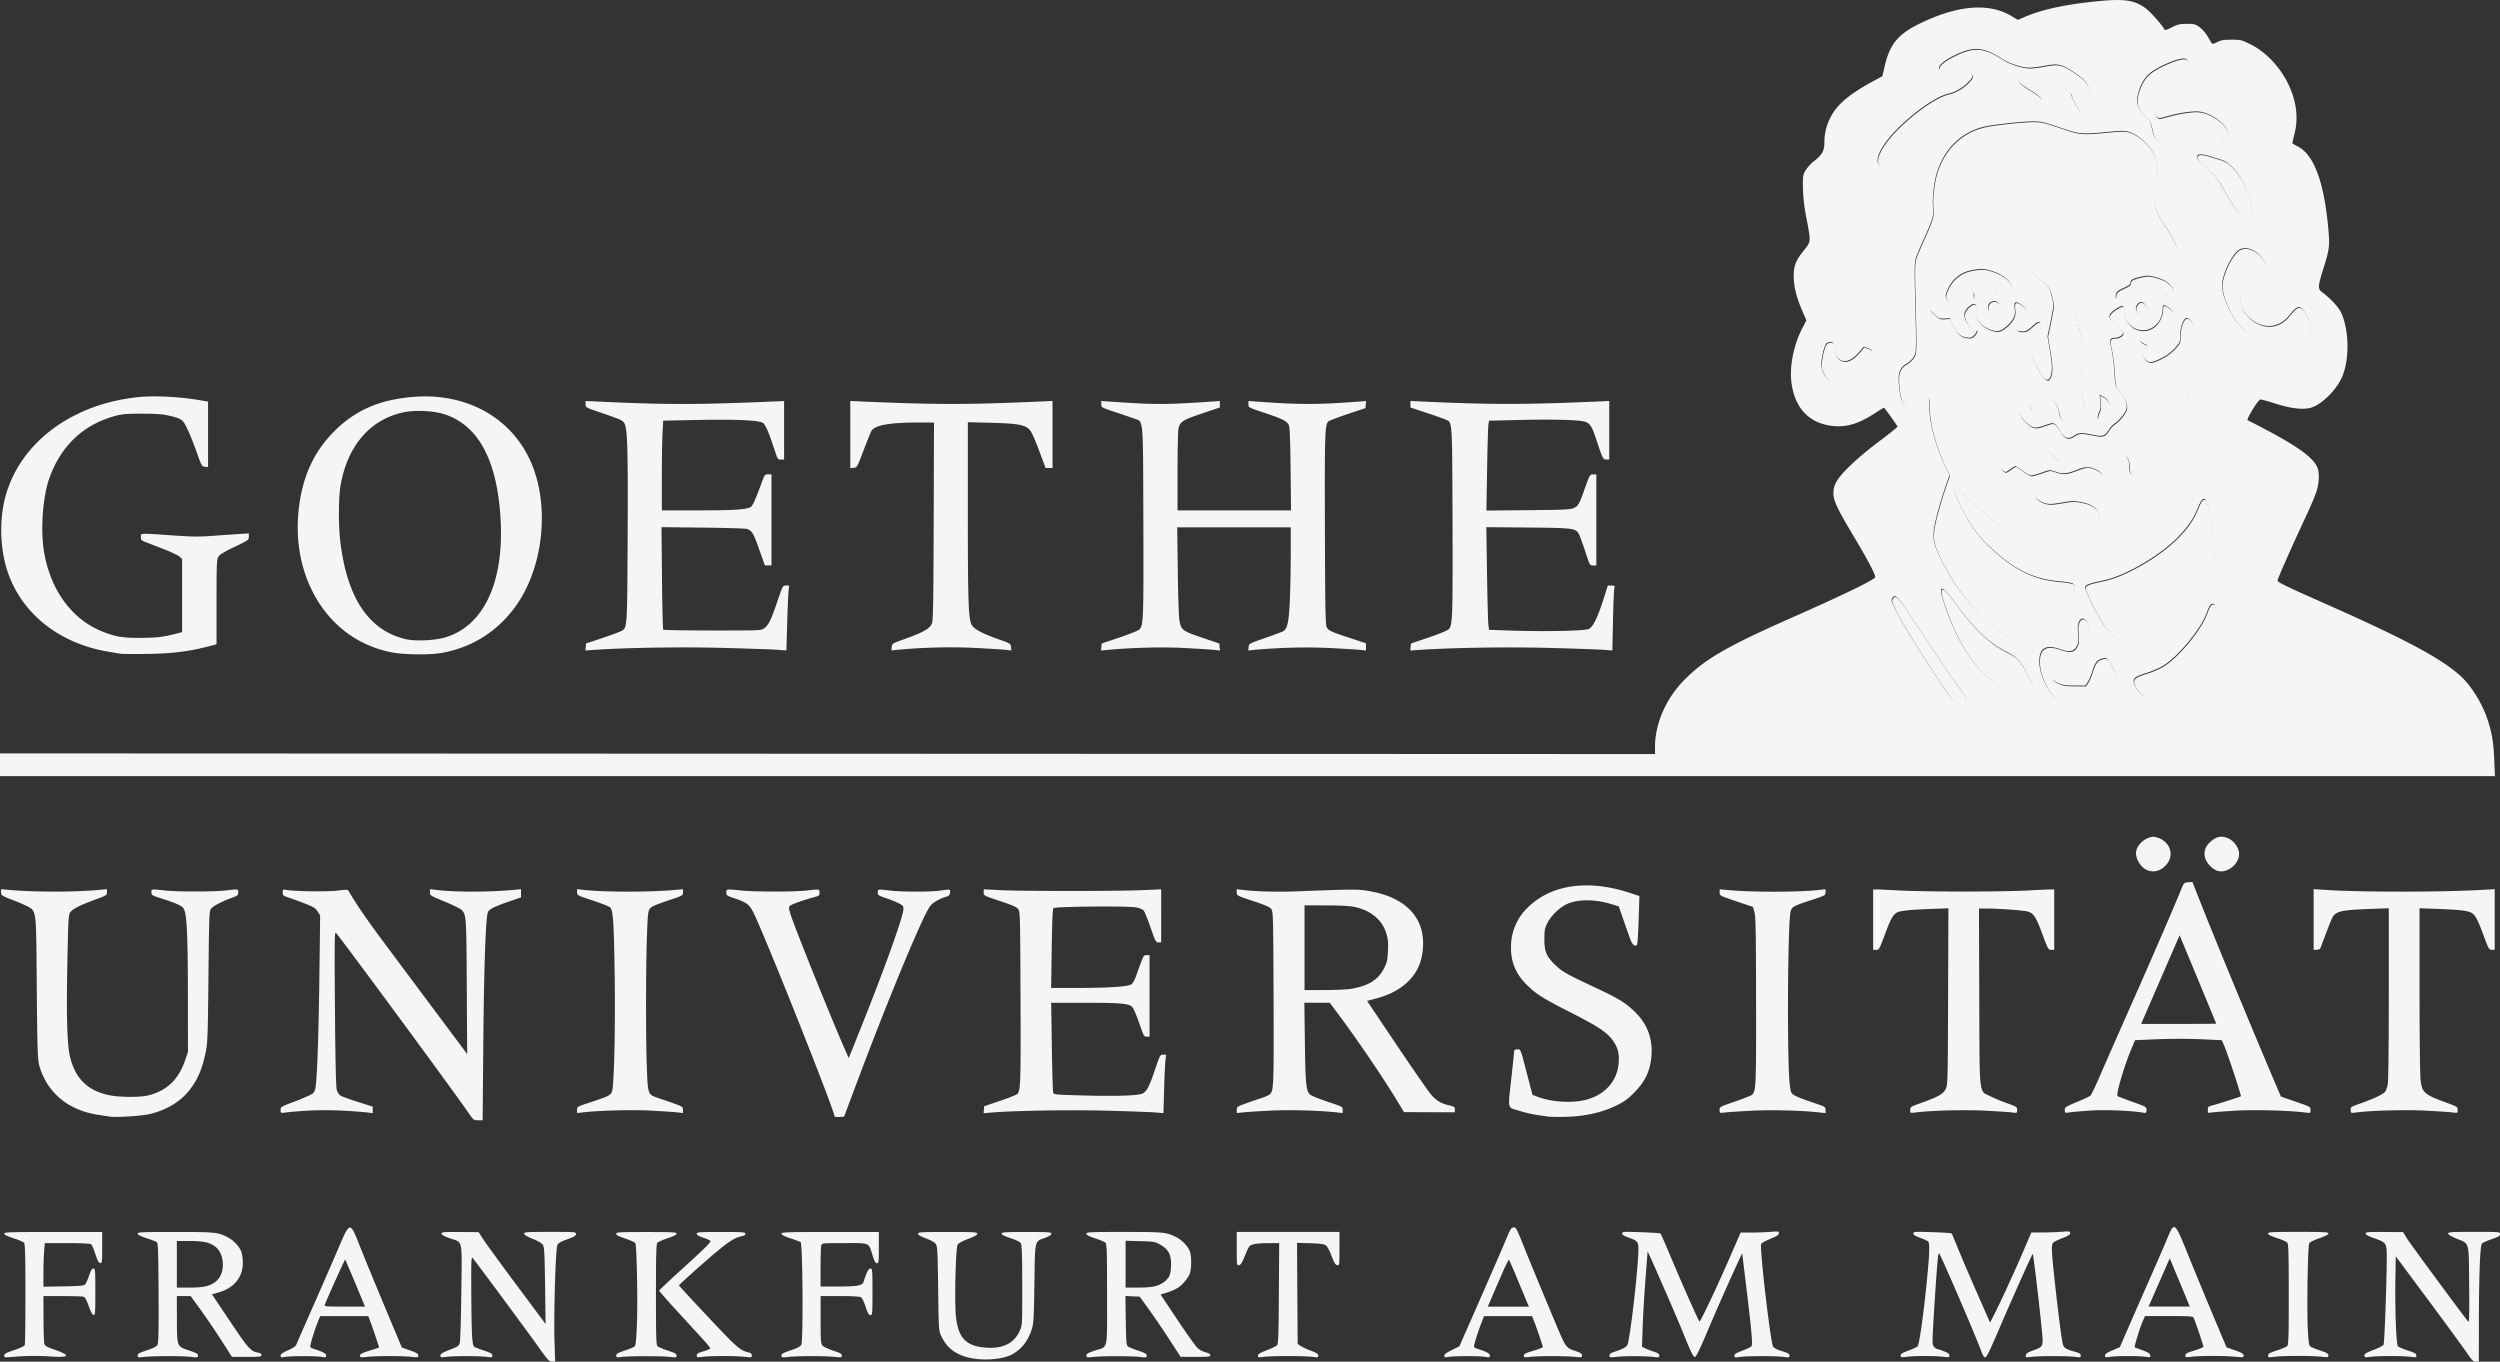 <?xml version="1.0" encoding="UTF-8"?> <svg xmlns="http://www.w3.org/2000/svg" viewBox="0 0 2361 1285.99"><rect x="0" y="0" width="2361" height="1285.99" fill="#333333" stroke="none"/><defs><style>.cls-1{fill:#f5f5f5}</style></defs><g id="Ebene_2" data-name="Ebene 2"><g id="svg2"><g id="layer1"><path id="path2570" d="M509 1272.74c-11.33-15.93-60.67-82.62-62.68-84.75-1.24-1.3-1.4 3.11-1.22 33 .25 40.54.76 49.69 2.88 51a81 81 0 0 0 9.25 3.54c6.24 2.09 7.75 3 7.75 4.61 0 1.85-.42 1.95-5.25 1.28-6.77-.94-31.71-.93-38.5 0-4.84.66-5.25.56-5.25-1.29 0-1.61 1.77-2.7 8.72-5.4 8.12-3.15 8.78-3.62 9.57-6.83.47-1.9 1.09-23.47 1.4-48 .63-51.39 1.79-46-10.94-50.52-5.35-1.89-7.75-3.24-7.75-4.36 0-1.43 2-1.6 17.49-1.51l17.49.11 4.84 7.39c2.67 4.07 16.91 23.59 31.66 43.39l26.81 36-.5-36.2c-.42-30.71-.74-36.56-2.07-38.61-1-1.49-4.65-3.64-9.65-5.66-5.48-2.21-8.07-3.78-8.07-4.89 0-1.47 2.47-1.64 24.5-1.64 23.83 0 24.5.06 24.5 2 0 1.6-1.68 2.62-8.24 5-6.2 2.27-8.52 3.62-9.38 5.5-1.63 3.54-3.47 64.93-2.7 89.74l.63 20.25h-2.93c-2.6.11-3.91-1.31-12.36-13.15m1820 3.86c-3.55-5.16-19.95-27.56-36.45-49.76l-30-40.38-.32 20.52c-.47 30.75.73 62.78 2.42 64.47.75.75 5 2.57 9.38 4 6.48 2.16 8 3 8 4.68 0 1.85-.41 1.95-5.25 1.28-6.75-1-31.68-.94-38.5 0-4.84.68-5.25.57-5.25-1.29 0-1.61 1.71-2.66 8.54-5.24 4.7-1.77 9-4 9.49-5 .88-1.66 2.94-58.88 3-82.52 0-13.42-.33-13.94-11.89-18-5.52-1.92-8.1-3.32-8.1-4.4 0-1.38 2.2-1.56 17.7-1.47l17.71.11 3.58 5.89c3.13 5.14 55.59 76.23 58.22 78.89.65.66.86-11.36.61-35.17-.43-41.91.56-38.27-11.89-43.42-5.14-2.12-7.93-3.82-7.93-4.84 0-1.38 2.92-1.57 24.5-1.57 24.14 0 24.5 0 24.5 2.08 0 1.7-1.46 2.59-8 4.85-4.38 1.52-8.5 3.42-9.17 4.23-1.7 2-2.73 29.26-2.81 74.09L2341 1286h-2.8c-2.41 0-3.7-1.31-9.2-9.4m-1415 5.32c-12.43-3.25-20.19-9.55-25.23-20.48-2.22-4.82-2.29-6-2.78-44.49-.43-34.25-.72-39.87-2.12-42-1-1.57-4.36-3.49-9.25-5.34-5.17-1.95-7.63-3.4-7.63-4.5 0-1.45 2.87-1.62 28-1.62s28 .17 28 1.62c0 1.11-2.67 2.63-8.53 4.84-5.11 1.93-9.11 4.09-10 5.38-1.91 2.92-3.18 54-1.69 67.86 2.21 20.77 9.82 28.46 29.23 29.57 15.64.9 25.79-4.34 31.08-16 2.35-5.2 2.36-5.41 2.32-42.73 0-27.48-.36-38.08-1.25-39.68s-3.84-3-9.71-5-8.5-3.26-8.5-4.31c0-1.35 3-1.55 23.5-1.55 21 0 23.5.17 23.5 1.63 0 1.07-2 2.39-5.93 3.85-10.17 3.8-9.49.89-10.13 43.38-.52 34.59-.7 37.59-2.72 43.69-3.66 11-9.88 18.69-18.92 23.32-9.34 4.8-28.19 5.98-41.24 2.56m-910-1.78c0-1.61 1.76-2.57 9.41-5.12 5.22-1.73 9.68-3.81 10-4.66s.59-22.56.59-48.26c0-35.86-.29-47.09-1.25-48.32-.69-.87-5.19-2.85-10-4.39-6-1.93-8.75-3.29-8.75-4.35 0-1.37 5.22-1.55 46.25-1.55H96.5v14.79c0 14-.1 14.77-1.92 14.5-1.44-.22-2.57-2.33-4.59-8.63-1.48-4.59-3.31-8.75-4.09-9.24S75 1174 63.4 1174H42.3l-.65 8.25c-.35 4.54-.64 13.81-.64 20.6v12.34l19-.34c15.25-.28 19.23-.64 20.36-1.85.76-.82 2.44-4.53 3.72-8.25 1.72-5 2.79-6.75 4.13-6.75 1.7 0 1.82 1.42 1.82 22.08 0 20.17-.15 22-1.69 21.75-1.1-.22-2.7-3.16-4.6-8.49-2.2-6.13-3.45-8.3-5.06-8.73-1.18-.32-10.14-.58-19.9-.59L41 1224l.1 21.25c0 11.69.41 22.38.78 23.75.57 2.07 2.18 3 9.37 5.52 15.66 5.44 14.66 7.8-2.76 6.56a242 242 0 0 0-37.74.46c-6.25.53-6.75.46-6.75-1.4m126 0c0-1.65 1.61-2.55 8.75-4.93 6.56-2.19 9.06-3.52 10-5.33s1.19-13.21 1-49.21c-.22-40.32-.47-46.92-1.76-47.72a89 89 0 0 0-9.75-3.67c-5.59-1.85-8.25-3.24-8.25-4.28 0-1.37 4.18-1.54 35.75-1.52 37.86 0 39.89.23 49.3 5 5.64 2.86 11.27 8.94 13 14.09a38.6 38.6 0 0 1 1.26 10.43c-.18 13.51-8.34 23.41-22.71 27.53l-6.43 1.84 17 25.36c17.32 25.86 19.57 28.4 26.42 29.68 2.27.43 3.38 1.19 3.38 2.34 0 1.53-1.45 1.7-14 1.66h-13.95l-7.64-12c-8.51-13.32-18-27.27-26.12-38.21L180 1224h-13l.06 20.75c.07 27.25-.11 26.76 11.19 30.51 7.14 2.38 8.75 3.28 8.75 4.93 0 1.88-.41 2-6.25 1.27-8-1-36.32-.94-44.5 0-5.84.68-6.25.6-6.25-1.28Zm66-65.79c7.47-2.22 12.33-7.21 13.83-14.21 2.08-9.73-1-19.27-7.64-23.64-5.19-3.41-10.93-4.49-24-4.52L167 1172v44h11.82c7.94 0 13.59-.53 17.18-1.61Zm69 65.88c0-1.38 1.89-2.73 7-5 4.85-2.15 7.27-3.84 7.91-5.51.5-1.32 6.86-15.87 14.14-32.34s17.87-40.73 23.55-53.93c13.64-31.71 12.26-31.52 23.56-3.29 4.69 11.71 15.23 37.3 23.44 56.87l14.91 35.57 7.75 2.75c6.18 2.19 7.75 3.16 7.75 4.76 0 1.87-.43 2-6.45 1.31-8.77-.94-33.52-1-41.8 0-6.22.69-6.75.6-6.75-1.15 0-1.51 1.82-2.47 9-4.71 4.95-1.55 9-2.89 9-3 0-.57-6.21-19.1-8-23.83l-2.16-5.75h-45.53l-2.69 6.75c-2.72 6.85-6.63 19.77-6.63 21.93 0 .66 1 1.5 2.25 1.88 9.17 2.84 12.75 4.69 12.75 6.6s-.42 1.95-4.19 1.31c-5.5-.93-29.15-.94-34.56 0-3.76.64-4.25.55-4.25-1.18Zm70.59-68.22c-5-12.06-9.37-22.17-9.65-22.45s-15 32.16-19.16 42.58c-.68 1.71.35 1.81 18.62 1.81h19.33ZM582 1280.17c0-1.63 1.54-2.52 8-4.68 4.4-1.47 8.63-3.29 9.39-4 1-1 1.56-6.53 2.12-21.17.85-22.25-.16-73.72-1.48-76.2-.48-.89-4.73-2.87-9.46-4.41-6.29-2.05-8.59-3.25-8.59-4.49 0-1.54 2.42-1.69 28.5-1.69 25 0 28.5.19 28.5 1.55 0 1-2.68 2.41-8.4 4.28-4.62 1.5-9 3.47-9.75 4.36-1.09 1.31-1.35 10.73-1.35 48.93 0 40.76.21 47.51 1.5 48.73.82.78 5.21 2.63 9.75 4.12 6.71 2.2 8.25 3.07 8.25 4.71 0 1.89-.4 2-6.25 1.28-7.9-.94-38.67-.93-45.56 0-4.75.63-5.17.51-5.17-1.32m76-.08c0-1.6 1.13-2.37 5.25-3.58a41 41 0 0 0 6.69-2.45c1.64-1 3.61 1.29-26.9-31.94-11.3-12.3-20.54-22.75-20.54-23.2s9.22-9.2 20.5-19.42c21.7-19.67 28-25.83 28-27.39 0-.52-2.93-1.93-6.5-3.12-4.54-1.51-6.5-2.66-6.5-3.83 0-1.51 2.19-1.67 23-1.67 20.56 0 23 .18 23 1.63 0 1-1.12 1.85-2.84 2.19-8.29 1.66-14.21 5.77-37 25.69-12.77 11.16-23.08 20.63-22.93 21s12.64 14 27.77 30c27.57 29.31 29.75 31.22 38.27 33.32 1.89.46 2.75 1.32 2.75 2.73 0 2-.37 2-6.72 1.34-8.87-1-32.28-1-39.53 0-5.39.7-5.77.61-5.77-1.3m80 .07c0-1.62 1.64-2.55 8.75-4.91 6.56-2.19 9.06-3.52 10-5.33 1.93-3.74 1.31-95.65-.66-96.87a95 95 0 0 0-9.75-3.63c-5.75-1.92-8.35-3.27-8.35-4.35 0-1.41 4.83-1.58 46-1.58h46v14.75c0 13.55-.15 14.75-1.8 14.75-1.36 0-2.37-1.78-4.1-7.25-4-12.73-1.81-11.75-26.51-11.75-21.3 0-21.36 0-22 2.25-.33 1.24-.61 10.47-.62 20.5V1215h16.25c18.14 0 23.28-.91 24.32-4.28 2.76-9 4.69-12.72 6.5-12.72s1.93.94 1.93 22-.09 22-1.92 22c-1.51 0-2.48-1.7-4.58-8-1.59-4.75-3.42-8.41-4.52-9s-9.91-1-19.91-1H775v22.39c0 19.89.2 22.62 1.75 24.4 1 1.11 5.46 3.22 10 4.7 6.68 2.17 8.25 3.06 8.25 4.68 0 1.87-.43 1.95-6.75 1.26-3.71-.4-13.5-.73-21.75-.73s-18 .33-21.75.73c-6.32.68-6.75.57-6.75-1.27m288 0c0-1.62 1.51-2.51 7.86-4.63 13-4.33 11.64 1.82 11.64-52.93 0-41-.21-47.74-1.5-49-.83-.78-5.21-2.63-9.75-4.12-6-2-8.25-3.16-8.25-4.37 0-1.52 3-1.66 35.75-1.65 37.89 0 39.86.22 49.32 5 5.18 2.62 10.49 8.18 12.56 13.11 1.67 4 1.79 15.22.21 20.5-1.39 4.65-6.75 11.14-11.84 14.35a49.5 49.5 0 0 1-9.83 4.22l-6.14 1.89 16 24c8.79 13.17 17.33 25.18 19 26.68a20.6 20.6 0 0 0 7.5 3.87c3 .76 4.5 1.66 4.5 2.76 0 1.44-1.7 1.63-14 1.59h-14L1105 1266c-5.47-8.5-14.16-21.31-19.31-28.46l-9.37-13-6.73-.29-6.74-.3.32 23c.26 18.87.59 23.27 1.82 24.43.83.78 5.21 2.63 9.75 4.12 6.71 2.2 8.25 3.07 8.25 4.71 0 1.89-.41 2-6.25 1.28-8-.94-36.36-.93-44.51 0-5.82.65-6.23.57-6.23-1.32Zm65.77-65.7c6.12-1.82 11-5.66 12.87-10.15.75-1.79 1.36-6.36 1.36-10.14 0-9.47-2.67-14.41-10-18.57-5.25-3-6-3.1-19.23-3.46l-13.75-.38V1216h11.82c7.66 0 13.6-.54 16.93-1.53Zm96.23 65.77c0-1.46 1.93-2.64 8.39-5.09 4.61-1.75 9-3.92 9.75-4.82 1.1-1.32 1.42-10.86 1.65-49l.28-47.35-10.78.06c-5.94 0-12.37.59-14.29 1.25-3.18 1.09-3.82 2-7.09 10.19-2.81 7.06-4.05 9.07-5.75 9.32-2.14.32-2.16.15-2.16-15.5v-15.82h97v15.82c0 15.61 0 15.82-2.14 15.5-1.68-.25-2.84-2.15-5.34-8.75-2-5.36-4.06-9-5.55-10-1.73-1.15-5.65-1.66-14.71-1.92l-12.35-.35.29 47.66.3 47.66 2.29 1.73a58 58 0 0 0 9.75 4.57c5.74 2.19 7.46 3.3 7.46 4.79 0 1.78-.47 1.88-5.75 1.2-7.41-.94-38-.94-45.5 0-5.24.69-5.75.62-5.75-1.14Zm176 .08c0-1.3 2.12-2.89 7.11-5.34l7.11-3.49 13-29.5c20.32-46.3 28.37-64.82 32.15-74 2.94-7.11 3.91-8.55 6-8.8 2.32-.29 2.9.79 10.16 19 4.23 10.62 14.75 36.13 23.37 56.71 17.32 41.3 14.72 37.21 26.43 41.52 3.5 1.28 4.75 2.27 4.75 3.74 0 1.86-.44 1.95-6.44 1.3-8.85-.94-33.6-1-41.81-.06-6.23.7-6.75.61-6.75-1.15 0-1.53 1.77-2.43 9-4.59 5-1.48 9-3.05 9-3.49 0-1.05-6.3-19.56-8.49-24.93l-1.73-4.25h-45.35l-2.61 6.75c-3.08 8-6.82 19.91-6.82 21.79 0 .73 1 1.64 2.25 2 9.17 2.84 12.75 4.69 12.75 6.6s-.42 1.95-4.19 1.31c-5.5-.93-29.15-.94-34.56 0-3.81.65-4.33.51-4.33-1.11Zm77.89-51.08c-1.12-2.61-5.2-12.4-9.06-21.75s-7.34-17.32-7.71-17.73-3.82 6.58-7.65 15.5-8.19 19-9.68 22.48l-2.71 6.25h38.85Zm78.11 50.91c0-1.52 1.25-2.4 5.25-3.71 7.21-2.36 10.52-4.14 11.67-6.29 2-3.75 8.22-54.1 10-81.16 1.08-16.28.87-16.79-8.37-20-4.77-1.69-6.56-2.8-6.56-4.11 0-1.67 1.13-1.75 17.75-1.18 9.76.33 18.06.88 18.43 1.22s4.55 9.85 9.28 21.12c12 28.53 26.87 62 27.61 62 .92 0 15.91-31.52 26.16-55l10.8-24.75 1.86-4.25h9.8c5.4 0 13.52-.3 18.06-.65 7.73-.6 8.25-.52 8.25 1.31 0 1.5-1.86 2.71-8.07 5.25-4.44 1.82-8.35 4-8.68 4.88-1.55 4 8.84 93.14 11.3 96.92.94 1.44 3.88 2.93 8.44 4.29 5.72 1.71 7 2.47 7 4.14 0 1.9-.38 2-5.25 1.32-6.77-1-34.69-1-41.5 0-4.8.67-5.25.56-5.25-1.23 0-1.53 1.64-2.56 7.45-4.67 4.09-1.5 8-3.37 8.64-4.17 1.35-1.62.27-13.67-5.47-60.89l-3.28-27-3.26 7c-8.48 18.23-21.28 47.13-30.11 68-7.37 17.42-10.15 23-11.46 23s-3.71-4.89-10-20.5c-7.34-18.24-34.44-80.27-34.5-79 0 .28-.93 12-2 26s-2.29 34.12-2.64 44.65l-.65 19.14 2.91 1.47a72 72 0 0 0 8.15 3.19c4 1.31 5.25 2.19 5.25 3.71 0 1.83-.44 1.93-5.54 1.3-7.48-.94-28.61-1-35.71 0-5.33.59-5.76.51-5.76-1.34Zm275 0c0-1.54 1.63-2.57 7.48-4.7 4.12-1.5 7.91-3.24 8.43-3.87 1.88-2.26 6.24-34 9.56-69.54 1.87-20.13 2-28.48.28-29.82a45 45 0 0 0-7.5-3.26c-4.54-1.64-6.25-2.75-6.25-4.07 0-1.7 1.07-1.77 17.75-1.24 9.76.32 18 .86 18.33 1.2s2.94 6.47 5.81 13.62 10.92 26 17.88 41.82l12.64 28.82 5-9.82c6.05-12 20.18-42.94 28.11-61.57l5.85-13.75h10.08c5.55 0 13.8-.3 18.34-.65 7.69-.6 8.25-.51 8.25 1.27 0 1.47-1.77 2.6-7.48 4.78-4.12 1.57-8 3.53-8.73 4.36s-1.15 3.84-1 7.62c.6 13.92 8.38 80.51 10.25 87.7 1 4 2.66 5.07 11.2 7.46 4.57 1.28 5.75 2 5.75 3.63 0 1.87-.41 2-5.25 1.29-6.82-.94-34.72-.94-41.58 0-5.13.71-5.32.65-5-1.49.25-1.71 1.75-2.73 6.57-4.47 8.59-3.1 9.26-3.82 9.26-9.91 0-6.84-8.44-80.37-9.32-81.26-.41-.41-20.51 44.46-32 71.4-8.09 19-11.64 26.25-12.82 26.25s-2.39-2.07-3.92-6.25c-5.11-13.94-34.44-82.18-39.34-91.53-1-1.94-1.49 1.46-2.91 21-.93 12.81-2.21 32.63-2.86 44-1.1 19.57-1.06 20.86.65 22.75a6.4 6.4 0 0 0 2.63 2 49 49 0 0 1 6.34 2.08c4.18 1.56 5.54 2.56 5.54 4.07 0 1.85-.43 1.94-5.75 1.28-7.5-.94-27.19-1-34.5 0-5.32.74-5.77.66-5.77-1.17Zm193 0c0-1.45 1.77-2.68 7-4.9l7-3 7.34-16.93c4-9.31 12.71-29.08 19.28-43.93s14.36-32.76 17.31-39.79c7.86-18.81 7.3-19.22 21.46 15.79 6.23 15.4 16.74 40.83 23.35 56.5l12 28.5 8.07 2.87c6.41 2.27 8.08 3.27 8.08 4.83 0 1.86-.45 1.93-7.75 1.23-9.89-1-34-1-41.5 0-5.34.68-5.75.58-5.75-1.28 0-1.66 1.51-2.48 8.5-4.61 4.67-1.42 8.5-3.07 8.5-3.66 0-1.3-7.89-24.64-9.17-27.12-.82-1.58-3-1.75-23.42-1.75h-22.52l-2.42 5.47c-2.49 5.64-7.92 23.44-7.31 24 .19.17 3.49 1.43 7.34 2.81 5.48 2 7.07 3 7.33 4.69.31 2.06.06 2.15-4.14 1.52-6.19-.93-26-1-32.94-.08-5.16.78-5.64.7-5.64-1.09Zm78.07-51c-1.05-2.61-5.29-12.85-9.42-22.75l-7.52-18-2 4.5c-1.1 2.48-5.58 12.72-10 22.75l-8 18.25H2068Zm75.93 50.92c0-1.62 1.57-2.52 8.25-4.7 4.54-1.49 8.92-3.34 9.75-4.12 1.29-1.22 1.5-8 1.5-48.73 0-38.2-.26-47.62-1.35-48.93-.74-.89-5.13-2.86-9.75-4.36-5.72-1.87-8.4-3.23-8.4-4.28 0-1.36 3.47-1.55 28.5-1.55 24.77 0 28.5.2 28.5 1.52 0 1-2.9 2.52-8.59 4.49-5.17 1.79-9 3.73-9.6 4.86-1.33 2.47-2.31 61.77-1.34 80.92.52 10.4 1.15 15.19 2.12 16.16.76.76 5 2.58 9.39 4 6.46 2.15 8 3.06 8 4.67 0 1.87-.43 1.95-6.75 1.26-8.75-1-34.84-1-43.5 0-6.31.84-6.73.73-6.73-1.11ZM441.92 1050.24C427.76 1029.65 321.22 885 317.25 881c-1.31-1.32-1.41 7-.92 71.5.38 48.08.94 74.27 1.66 76.72a11.35 11.35 0 0 0 3.3 5.29c1.21.86 8.62 3.59 16.46 6.08l14.25 4.51v6.15l-4.75-.6c-2.61-.33-12.52-1.09-22-1.7a336.7 336.7 0 0 0-55.48 1.69c-4.75.61-4.75.61-4.75-2.38s.28-3.11 14.25-8.37c7.84-3 15.21-6.32 16.38-7.47 1.59-1.57 2.3-3.85 2.78-9 1.44-15.56 2.63-53.93 3.25-104.93l.66-54-2.41-3.74c-2.06-3.19-3.85-4.29-12.41-7.61-5.5-2.14-12.36-4.65-15.25-5.58-4.81-1.55-5.25-1.95-5.25-4.73s.16-3 3.25-2.42c7.59 1.45 39.92 1.87 48.88.65 7.6-1 9.25-1 9.91.11 7.23 12.47 16.85 26.55 32.56 47.64 10.51 14.11 32.72 43.91 49.38 66.19l30.2 40.5-.38-64c-.4-67.19-.4-67.33-4.92-72.15-1.11-1.18-8.28-4.73-15.93-7.88-13.52-5.57-13.92-5.82-13.92-8.73v-3l6.25.75c17.34 2.1 49.71 2.1 72 0l7.75-.73v7.73l-11.25 3.9c-14 4.84-18.33 7-19.91 9.86-2.15 3.89-3.84 51.59-4.47 126l-.61 70.75h-4.31c-4.18 0-4.34-.14-9.58-7.76M103 1054.43c-1.37-.24-5.8-.93-9.82-1.52-27.83-4.11-47.5-19.84-55.43-44.31-2.32-7.16-2.55-13.6-3.13-89.6-.41-52.66-.69-56.2-4.83-60.68-1.11-1.2-8-4.53-15.4-7.4-13-5-13.39-5.29-13.39-8.17v-3l8.25.73c23.52 2.08 61.13 2.08 83.5 0l8.25-.77v2.9c0 2.76-.48 3.08-9.25 6.28-15.34 5.59-23.4 9.61-25.41 12.67-1.69 2.58-1.92 6.74-2.76 49.86-1 50.19-.12 76.74 2.88 88 5.23 19.78 16.87 30.85 36.75 34.92 10 2 29.43 2.09 37.16.08 17.43-4.54 28.29-15 34.42-33l2.71-8-.06-54c-.07-60.62-1.05-78.39-4.56-82.12-2.29-2.44-7.78-4.79-21.13-9-8.25-2.61-8.75-2.93-8.75-5.56 0-3.22-.32-3.18 12.5-1.78 11.78 1.29 46.69 1.29 57.5 0 12.17-1.45 12-1.47 12 1.85 0 2.62-.56 3.09-6.25 5.17-9 3.3-16.94 7.4-19.25 10-1.94 2.14-2 4.09-2.64 64.36-.59 57-.81 62.93-2.66 71.64-3.31 15.61-7.18 24.79-14.67 34.75-8.45 11.24-21.59 19.34-37.8 23.31-7.94 1.96-32.6 3.46-38.73 2.39m685-.46c0-5.47-64.68-168.09-76.34-191.94-3.74-7.64-6.65-9.87-17.71-13.55-7.51-2.5-8-2.81-8-5.57 0-3.39-.36-3.35 14.5-1.87 12.81 1.27 49.32 1.26 61 0 12.89-1.42 12.5-1.48 12.5 1.94 0 2.64-.46 3.08-4.25 4.09-10.88 2.9-22.64 7.11-23.81 8.52s-.9 2.8 1 8.74c4.26 13.4 40.82 104 52.29 129.55l2.41 5.36 13.14-32.86c20.76-51.92 37.79-99.45 38.45-107.33.25-3-.15-3.65-3.6-5.62a95 95 0 0 0-12.25-5c-7.79-2.64-8.37-3-8.37-5.6 0-3.2-.12-3.18 12-1.74 10.88 1.29 38.57 1.29 47 0 9.72-1.49 9.72-1.48 9.21 2-.33 2.26-1.1 3.17-3.07 3.64-5.65 1.33-13.07 5.57-15.62 8.92-7 9.12-39.41 87.19-68.57 164.93l-12.75 34-4.6.31c-2.91.11-4.56-.19-4.56-.89Zm673 .38-10-1.46a129 129 0 0 1-16.75-4c-11-3.52-10.29.06-6.75-32.26 1.37-12.55 2.5-23.44 2.5-24.21s1.1-1.39 2.93-1.39c3.35 0 2.85-1.32 10.12 26.73l4.21 16.23 5.43 2c12.73 4.76 31.23 6 44.31 2.83 18.38-4.38 30.4-17.66 31.69-35 .65-8.78-.6-13.95-5-20.42-5.38-8-13.63-13.62-38.71-26.36-27.72-14.09-34.28-18.19-43.14-27C1431.58 919.81 1427 909.1 1427 895a51.3 51.3 0 0 1 15.88-38c22-21.66 56.85-26.69 96-13.85l9.37 3.08-.72 22.63c-.39 12.44-1.07 23-1.51 23.47-1.74 1.84-4.32 0-6-4.35-.94-2.47-3.87-10.68-6.49-18.24l-4.75-13.74-6.25-1.94c-15.17-4.68-30.14-5.06-40.88-1.05-7.54 2.82-16.65 11.23-20.36 18.8-2.46 5-2.79 6.8-2.79 15.17 0 11.42 1.85 16 9.49 23.61 6.62 6.59 11.83 9.62 35.66 20.73 24.65 11.5 30.73 15.13 39.95 23.89 12 11.4 17.48 25.91 16 42.36-1.29 14.21-6 24-16.48 34.53-6.2 6.2-9.37 8.45-17.11 12.17-10.54 5.06-21.92 8.16-35.5 9.69-8.6.97-24.18 1.18-29.51.39m-916-6.16c0-3 .14-3.08 12.75-7.23 17.2-5.68 18.89-6.54 20.27-10.3 1.91-5.24 3.19-59.89 2.51-107.54-.76-53.19-1.49-63.86-4.5-66.3-1.16-.94-8.62-3.86-16.57-6.49-14.2-4.7-14.46-4.84-14.46-7.69v-2.9l7.25.77c19.6 2.08 61.23 2.09 84.5 0l8.25-.73v3c0 3-.09 3.05-14.69 7.91-11.29 3.77-15.13 5.5-16.61 7.48-1.72 2.3-2 5.25-2.77 27.43-1.06 31.18-1.07 97.42 0 124.06.94 24.08 1 24.11 10.8 27.35 3.74 1.22 10.5 3.56 15 5.19 7.87 2.82 8.25 3.09 8.25 6v3l-4.75-.61c-2.61-.33-13.77-1.08-24.79-1.67-18.85-1-49.28-.23-65.21 1.64l-5.25.61Zm384.18-.21.32-3.28 15.34-5.19c8.44-2.86 15.75-5.83 16.25-6.61 2.75-4.27 3-11.42 2.69-90.18-.26-74.74-.42-81.53-2-83.92-1.38-2.11-4.72-3.61-17.25-7.79-15.41-5.14-15.54-5.21-15.54-8.15v-3l16.25.81c20.83 1 109.74 1 133.32 0l18.07-.79V890h-2.59c-2.43 0-2.88-.85-7.47-14.07-2.68-7.74-5.6-14.94-6.48-16s-3.89-2.34-7.39-3c-8.11-1.47-76.2-.85-77.76.71-.81.81-1.32 12.31-1.7 38.25L992.7 933h24.9c29.38 0 47.6-1.22 50.83-3.34 1.42-.93 3.28-4.38 5-9.31 6.57-18.57 6.45-18.33 9.45-18.33h2.77v77H1083c-2.61 0-2.94-.58-7.11-12.71-2.4-7-5.27-13.75-6.37-15-3.16-3.61-10.17-4.28-44.79-4.28h-32l.62 41.25c.34 22.69.9 42.22 1.24 43.39.61 2.1 1.2 2.16 28.29 2.89 30.91.83 51.92.18 55.92-1.75 4.16-2 6.54-6.47 11.83-22.19 4.8-14.27 5-14.59 7.79-14.59h2.87l-.63 5.25c-.35 2.89-.92 15.32-1.27 27.62l-.64 22.36-6.61-.61c-3.63-.34-23.48-1.08-44.1-1.65-35.48-1-89.29-.18-111.32 1.66l-7.83.65Zm238.82.22c0-2.87.39-3.16 8.25-6 4.54-1.63 11.29-4 15-5.18s7.42-2.89 8.22-3.69c3.39-3.39 3.58-8.58 3.29-90.64-.26-74.74-.42-81.53-2-83.92-1.38-2.11-4.72-3.61-17.25-7.79-15.47-5.16-15.54-5.19-15.54-8.2v-3l6.25.73c12 1.4 32.38 2 48.75 1.33 54.86-2.09 59.25-2.12 69.21-.48 38.26 6.32 56.67 28.53 50.71 61.18-3.58 19.58-19.05 34.06-43.22 40.44l-8.61 2.27 28.2 42c15.52 23.1 30.18 44.21 32.6 46.91 4.92 5.5 9.15 8 16.86 9.77 4.7 1.1 5.25 1.51 5.25 3.88v2.65l-24-.09-24-.09-7.31-12c-13.43-22-35.23-54.07-53.38-78.62l-9.45-12.66h-24l.5 37.75c.54 39.62 1.14 45.48 5 49 1.21 1.1 8.61 4.12 16.45 6.71 14.16 4.68 14.25 4.73 14.25 7.74v3l-5.25-.61c-16.26-1.88-45.25-2.64-64.12-1.66-11.07.57-22.49 1.32-25.38 1.66l-5.25.61ZM1275 934c16.88-2.66 26.38-8.38 31.9-19.2 3-5.91 3.45-7.78 3.88-16.61.39-8.22.11-11.15-1.65-16.93-3.83-12.61-14.6-21.51-30-24.78-4.42-.93-13.36-1.41-26.87-1.42L1232 855v80h18.25c10.04 0 21.17-.48 24.75-1m349 114.31c0-3 .19-3.07 13.75-7.73 7.56-2.6 14.74-5.35 16-6.13 4.71-3 4.8-4.7 4.69-88.91-.08-64.54-.35-79.91-1.5-84l-1.4-5-15.75-5.35c-15.67-5.32-15.75-5.36-15.75-8.36v-3l7.75.73c22.33 2.09 65.27 2.1 85 0l7.25-.76v2.9c0 2.85-.29 3-13.25 7.26-17.51 5.75-18.45 6.28-19.73 11-2.69 10-3.45 134.4-1 161.08.77 8.29 1.2 9.78 3.36 11.65 1.36 1.18 8.81 4.25 16.54 6.83 14 4.66 14.07 4.71 14.07 7.72v3l-5.25-.61c-16.44-1.91-45.79-2.66-64.92-1.65-11.18.59-22.47 1.35-25.08 1.68-4.78.59-4.78.59-4.78-2.4Zm180 0c0-2.9.34-3.12 10.25-6.66 16.09-5.75 20.92-8.47 23.25-13.12 1.94-3.88 2-6.28 2.29-87.37l.29-83.38-18.79.72c-17.69.67-26.92 1.66-29.62 3.18-3.92 2.21-6.05 6-11.26 20-5.55 14.9-5.82 15.39-8.57 15.39H1769V840h3.75c2.06 0 11.85.46 21.75 1s36.9 1 60 1 50.1-.44 60-1 19.69-1 21.75-1h3.75v57h-2.84c-2.75 0-3-.49-8.57-15.39-5.83-15.64-7.67-18.55-13.09-20.62-3-1.14-26.6-2.89-39.79-3h-6.79l.29 83.25c.34 96.64-.56 88.56 10.47 94.06 3.75 1.87 11 4.88 16.07 6.69 8.88 3.15 9.25 3.4 9.25 6.28s0 3-4.52 2.38c-2.48-.34-13.92-1.12-25.41-1.72-19.73-1-51.14-.23-66.32 1.71-4.75.61-4.75.61-4.75-2.38Zm146 .07c0-2.72.61-3.13 11.31-7.6 6.21-2.6 12-5.29 12.83-6s4.81-8.91 8.83-18.26 17.19-39.27 29.26-66.5c19.75-44.53 39.67-90.49 47.45-109.5 2.82-6.89 2.93-7 6.84-7.29l4-.29 8.41 21.29c14.66 37.12 51.32 125.67 73.21 176.82l1.94 4.53 14 4.85c13.79 4.78 14 4.88 14 7.85s0 3-4.75 2.4c-15.82-2-48.37-2.84-66.55-1.75-10.56.64-20.66 1.42-22.45 1.74-3.09.55-3.25.42-3.25-2.5s.42-3.18 4.25-4.2c5-1.34 25.95-8 26.94-8.58.71-.42-12.45-40.31-16-48.46l-2-4.59-14.36-.65c-18.2-.83-33.54-.84-52.57 0l-15 .65-4 9.6c-6.51 15.5-14.11 41.66-12.53 43.13.45.42 6.77 2.88 14.06 5.48 13 4.64 13.25 4.78 13.25 7.73s-.12 3-3.75 2.42c-12.64-2-37-2.82-51.44-1.75-8.42.63-16.77 1.41-18.56 1.73-3.17.5-3.37.32-3.37-2.35Zm143-81.62c0-.16-7.78-19-17.28-41.91l-17.28-41.61L2043 918.8c-8.51 19.59-16.69 38.45-18.18 41.91l-2.71 6.28h35.46c19.43.01 35.43-.13 35.43-.28Zm127 81.54c0-2.89.35-3.13 9.25-6.22 11.5-4 20.84-8.38 23.05-10.81.93-1 2.14-4.26 2.69-7.18.63-3.3 1-35.89 1-85.81v-80.54l-18.75.71c-26.77 1-31.45 2.17-34.73 8.5-.83 1.61-3.5 8.24-5.93 14.74s-4.73 12.59-5.11 13.55-1.76 1.75-3.59 1.75H2185v-57.28l12.25.78c33 2.1 106.59 2.11 145 0l13.75-.75V897h-2.75c-2.63 0-3-.66-8.12-14.51-5.35-14.46-7.59-18.58-11.18-20.5s-11.42-2.82-30.2-3.54l-18.75-.71v76.89c0 43 .43 80.59 1 85.29 1.38 12 3.45 13.78 24.77 21.57 9.91 3.62 10.25 3.85 10.25 6.76s-.12 3-3.75 2.44c-2.06-.32-13.32-1.1-25-1.73-20.14-1.08-52.1-.27-67.48 1.7-4.79.59-4.79.59-4.79-2.41Zm-192.55-226.71c-6.26-2.73-11.23-11.61-10-17.94.89-4.71 5.92-10.23 11.14-12.22 3.79-1.45 5.16-1.54 8.45-.56 13.31 4 17.15 18.18 7.38 27.31-5.15 4.82-11.09 5.97-16.97 3.41m64-.41c-8.4-5.38-11.7-14-8.05-21.09 2.17-4.2 8.05-8.91 12.07-9.67 7.64-1.43 16.13 4.34 18.62 12.66 3.58 11.78-12.45 24.6-22.59 18.1ZM0 722.24v-10.75l781.5.33 781.5.33v-6.83c0-22.33 10.68-46.28 28.37-63.91 19.5-19.44 40.23-31.33 102.62-58.89 47.19-20.85 77-35.37 77-37.5 0-2.83-7.36-16.85-19.44-37-16.31-27.23-20.06-35.08-20.06-42a22.1 22.1 0 0 1 2.49-10.5c3.86-7.75 20.27-23.38 40.26-38.36 9.76-7.32 17.75-13.72 17.75-14.22 0-.69-10.65-15.77-12.59-17.82-.21-.22-3.47 1.65-7.24 4.15-17 11.28-28.83 14.78-43.2 12.75-20.14-2.84-32.82-15.83-36.66-37.59-2.86-16.14 1-37.36 9.78-54.42l3.89-7.51-4-9.2c-5.51-12.78-8-23-8-32.71s2.07-14.78 9.86-24.44c6.56-8.15 6.51-7.46 2-31.13a153.6 153.6 0 0 1-3.13-27.54c-.17-11.48 0-12.27 2.55-16.7a39.8 39.8 0 0 1 8.58-9.16c6.9-5.31 9.12-9.42 9.12-16.86a50.44 50.44 0 0 1 5.52-23.42c6.08-12.39 17.68-22.3 40.61-34.69l8.63-4.66 2.2-9.5c4.81-20.81 12.59-30.24 33.28-40.31 35.9-17.48 65.44-19.79 86.86-6.79l5.6 3.39 6.9-2.95c15-6.4 34.46-10.84 60.75-13.85 31.89-3.64 42-2.5 53.29 6.07 4.86 3.66 16.53 17 17.54 20q.4 1.18 6.86-2.15c5.64-2.91 7.44-3.34 14.12-3.37 6.94 0 8.07.25 12 3a31.6 31.6 0 0 1 7.56 8.5c1.77 3 3.57 6 4 6.73.6 1 1.8.76 5.28-1 3.69-1.86 6.13-2.27 13.58-2.27 8.7 0 9.44.19 17.85 4.35 14.57 7.23 28.17 21.66 36 38.24 7.46 15.75 9.34 31.54 5.54 46.41-1.1 4.31-2 8.16-2 8.58s2 1.72 4.48 2.91c15.84 7.67 25.49 33.44 29.55 79 1.36 15.3.89 19-4.64 36.34-5.31 16.67-5.49 19.53-1.41 22.55 8.2 6.06 15.83 14.36 18.3 19.9 7.79 17.5 7.63 46.7-.35 62.44-5.93 11.7-19.2 24.25-28.35 26.81-7.68 2.15-19.17.81-33.93-4-7.07-2.28-13.39-3.95-14-3.7-2.66 1-13.88 19.68-11.84 19.69.4 0 8.83 4.31 18.73 9.58 29.61 15.75 43.31 25.92 47.08 34.94 2 4.9 1.75 14.19-.7 22.12-1.16 3.77-5.26 13.6-9.12 21.85-14 30-27.76 61-27.76 62.6 0 1.82 5.9 4.7 46.5 22.71 75.06 33.3 109.09 51.57 126.77 68.06 10.29 9.6 20.42 26.24 25.34 41.63 4 12.63 5.37 20.88 6 37.25l.64 15.25H0Zm1857.3-60.58c-.12-1.77-3.4-7.21-8.73-14.5-4.7-6.42-13.34-18.87-19.21-27.67s-13.69-20.5-17.38-26-8.62-13.15-11-17c-4.62-7.64-9.7-13.5-11.69-13.5-.7 0-1.78 1-2.4 2.11-1 1.79-.37 3.6 3.8 11.77 6.3 12.33 20.69 35.78 38.79 63.19 15.23 23.08 17.33 25.2 24.47 24.69 3.22-.23 3.53-.52 3.35-3.09m102.49.74c15.93-3.28 28.87-9.08 34.7-15.53 5.17-5.72 5.3-7.67 1-15.58-5.78-10.7-5.68-10.6-10.36-9.34s-7.09 4.58-9.52 13.11a38 38 0 0 1-3.92 9l-2.33 3.43-10.6-.09c-9-.08-11.3-.45-15.44-2.5-6.49-3.22-6.73-5.45-1.22-11.44 6.15-6.66 9-8 14.48-6.43 3.74 1 4.72 1 6.87-.43 5.56-3.64 11.06-19.3 10.26-29.24-.89-11.16-6.75-17.11-10.23-10.38-1.28 2.48-1.47 4.76-.94 11.37s.36 8.89-1 11.43c-2.94 5.69-6.72 6.44-16.11 3.21-13.38-4.6-19.5-1-19.5 11.4 0 15.4 11.32 35.46 21.79 38.62 3.86 1.14 3.54 1.16 12.07-.61m86-4.08c14.15-9.75 36.94-41.55 43.22-60.33a66.6 66.6 0 0 0 2.71-16.72c.47-9 .34-10.31-1.19-10.89-2.37-.91-3.86 1-6.62 8.61-5.7 15.71-27.61 42-41.94 50.27a86.5 86.5 0 0 1-15 6.34c-9.11 2.77-12 4.6-12 7.59 0 3.23 3.68 9.28 8 13.22 8.52 7.59 13.88 8.08 22.85 1.91Zm-127.64-4c2.83-2.56 2.19-6.54-2.53-15.7-7.26-14.13-10.52-17.83-19.91-22.67-17.82-9.18-29.86-20.47-48.23-45.22-7-9.39-11.59-14.75-12.73-14.75-2.72 0-2.25 3.41 2.23 16.42 13.91 40.34 31 64.05 55.29 76.68 15.25 7.92 21.55 9.2 25.91 5.25Zm1-48.43c6.31-4 23-21.59 29.53-31 9.7-14 12.31-21 8.93-23.77-.76-.64-6.27-1.59-12.25-2.11-25.46-2.25-43.82-11.38-67-33.34-11-10.4-19.53-22.6-27.77-39.65-9-18.55-7.31-19.56 8.26-5.07 22.25 20.69 40.5 34.8 52.64 40.69l7 3.38H1939c23.16 0 28-.87 35.09-6.27a21.65 21.65 0 0 0 8.87-17.51c0-10-5.73-15.15-19.32-17.4-5.16-.86-8.18-.75-15.3.56-11.26 2.07-14.91 2-19.88-.24-11.37-5.17-7-12.35 8.58-14 5.49-.59 8.91-.21 19.54 2.19 11.15 2.52 13.45 2.75 17.08 1.77 5.64-1.53 10-5.39 11.43-10.11 1.48-5-.47-8.32-6.46-11-5.78-2.62-9.42-2.41-18.17 1.06s-12.75 3.71-19.65 1.26c-4.9-1.74-4.95-1.74-12.67 1-4.27 1.51-8.7 2.74-9.86 2.74s-4.85-2-8.21-4.5a53 53 0 0 0-6.7-4.5 29 29 0 0 0-4.91 3.11c-4.3 3.09-4.35 3.1-6.85 1.25-2.83-2.08-2.73-4.14.53-10.65 2.75-5.47 5.74-6.29 11.83-3.2 7 3.55 10 3.27 15.48-1.5 8.16-7.06 12.29-6.65 20.66 2.07 7.39 7.7 9.13 7.74 16.37.45 8.12-8.19 12.53-8.48 23-1.53 3.3 2.2 6.74 4 7.64 4s4.59-1.38 8.21-3.07 7.58-2.93 8.82-2.75c3.62.52 6.83 6.27 6.83 12.25 0 7.85 1.7 9.57 9.47 9.57h6.35l5.84-6.4c10-10.92 27.6-41.28 30.84-53.1 1-3.8 1.94-12.76 2.44-24.5.7-16.32 1.16-19.78 3.93-29.42 3.28-11.46 3.79-17.75 2.13-26.69-1-5.42-4.81-10.41-7.36-9.63s-5.64 9.1-5.64 15.88c0 5.86-.35 7.13-2.75 10a43.1 43.1 0 0 1-15.63 12.35c-8 4.06-11.09 4.35-14.31 1.33-2.83-2.66-2.92-5.38-.31-9.33s2.57-4.26-1.5-6.2q-9.52-4.53 6.54-7.87a56 56 0 0 0 8.86-2.39c2.71-1.48 7.79-7.33 10-11.52 3.32-6.31 2.69-9.17-2.87-12.87-3.73-2.48-4.52-2-4.65 2.61-.39 13.89-13.21 23.18-25.13 18.21a17.73 17.73 0 0 1-11.23-17c0-5.59-1.32-5.82-8.17-1.43-3 1.95-5.09 4.08-5.5 5.71-.57 2.28.19 3.37 6 8.65 3.66 3.32 6.66 6.8 6.66 7.73 0 2.37-3.85 4.8-7.6 4.8-5 0-5.38 1.46-3.25 11a173 173 0 0 1 2.71 21.69c.87 14.3.21 12.51 8.46 22.72a19.1 19.1 0 0 1 2.76 6.44c.77 3.45.6 4.86-1 7.93a35.1 35.1 0 0 1-10.49 11.55 23.7 23.7 0 0 0-5.16 5.78c-3.65 5.78-5.69 6.4-14.91 4.49-10.8-2.23-14-2.06-18 1q-7.71 5.88-13.4-5.28a17.7 17.7 0 0 0-4.44-5.73c-2.09-1.37-2.94-1.27-9.74 1.16-9 3.2-11.35 2.82-17.51-2.85-5.44-5-7.34-10.2-5.3-14.46a4.82 4.82 0 0 1 4.56-3.19c2.69-.27 3.43.16 4.77 2.75.87 1.68 1.84 3.05 2.15 3.05s3.33-2.47 6.72-5.49c3.58-3.2 7.1-5.5 8.41-5.5 4 0 8.45 6.07 9.8 13.53 1 5.74 2.18 7.46 6.07 9.08 7 2.94 15.25-1.72 17.46-9.9.89-3.3.69-5.57-1.15-13-2.34-9.49-2.33-8.1-.3-40.24.57-9 .33-11.24-2.42-22.5-4.06-16.65-4.56-21.27-3.28-30.47 1.54-11.08 3.8-15.5 10.72-20.95s21-12.56 31.35-15.69c14-4.27 29.64-2.31 41.47 5.2 3.63 2.3 5.36 2.88 6.49 2.17 2.34-1.46 4.93-9.15 5-14.76 0-6.25-2.38-11.59-11.77-25.81-6.84-10.37-10.17-18.11-10.17-23.62 0-1.41.9-8.11 2-14.89 2.25-13.8 1.75-20.9-2-28.69-4.38-9.06-14.93-18.46-23.66-21.09-3.71-1.11-6.86-1.09-19.63.14-25.11 2.41-26.52 2.28-45.56-4.22-14.62-5-17.61-5.68-24.64-5.73-9.59-.06-37.43 2.93-46.47 5-21.47 4.92-37.93 20.87-44.84 43.47-2.7 8.8-4.49 24.61-3.67 32.28.87 8.09-.17 11.76-8.53 30.15-3.76 8.25-7.37 17-8 19.5-.9 3.4-1 12.73-.33 38 1.26 48.49 1.22 49.89-1.46 54.23a23.1 23.1 0 0 1-6.8 6.3c-7.18 4.21-8.62 10-6.36 25.66 1.41 9.78 3.41 13.31 8.87 15.67s6.76 1.87 11.19-4.3c6-8.42 8.56-7 8.14 4.49-.45 12.46 5.35 34.62 13.9 53.06l4.91 10.61-3.94 11.39c-2.16 6.27-5.59 17.65-7.61 25.3-5 19.14-4.78 25.19 1.75 38.85 16 33.51 35.19 56.47 63.62 76.15 13.91 9.63 16.79 10.28 24.27 5.48Zm10-250.57c-4.6-5.57-10.06-16.55-10.71-21.49-.51-3.86-.09-5.13 3.7-11.35 3.39-5.56 4.36-8.18 4.7-12.75.54-7.32-1-7.56-8-1.25-4.06 3.66-5.72 4.5-8.78 4.5-6.08 0-6.73-2-2.57-7.77a55 55 0 0 0 5-8.48c1.38-3.3 1.34-3.73-.58-6.17a18.7 18.7 0 0 0-5.1-4.19c-3.91-2-4.84-.72-4.09 5.65a14.1 14.1 0 0 1-1.2 8.33c-2.26 4.77-9.84 11.42-13.88 12.18-5 .95-13.88-2.88-18.16-7.86-3.45-4-3.59-4.46-3.28-10.69s.2-6.51-2-6.82c-2.65-.38-7.89 4.64-8.85 8.48-1.37 5.45 5.11 15.34 10 15.34 2.4 0 1.93 2.77-1 5.67-2.21 2.22-3.2 2.51-7.06 2.07-5.71-.64-8.69-3.38-12.78-11.74l-3.19-6.5-5 .3c-4.61.28-5.3 0-9.33-3.72l-4.36-4 .51-7.29c.72-10.28 3.82-17.65 10.46-24.82 12.68-13.69 38.24-20.22 60.61-15.48 9.72 2.06 23.94 10.41 35.13 20.64 6.22 5.69 7 7.16 9 16.57 1.22 5.82 1.11 7.13-1.7 20.51l-3 14.3 2.16 13c2.4 14.49 2.56 19.37.8 24.49-1.53 4.75-3.76 4.86-7.47.35Zm-42.69-60.56c2.25-3.21 2-8.46-.42-9.76-2.87-1.54-7-.17-8.09 2.68-2.57 6.72 4.59 12.67 8.49 7.09Zm-34.53-14.28c4.5-4.29 6.47-5.5 8.93-5.5 2.94 0 3.16.24 3.16 3.5a12.2 12.2 0 0 0 .25 3.49c.14 0 2.72-.67 5.75-1.49a48.5 48.5 0 0 1 10.34-1.48h4.84l-.68-4-.68-4h3.65a14.1 14.1 0 0 1 7.32 2.5c4.71 3.21 5.21 3.15 5.21-.59 0-6.53-7-13-18.41-16.88-6.69-2.3-10.66-2.49-19.16-.95a30.38 30.38 0 0 0-22.28 16.7c-3.13 6.25-3.36 8.69-1.07 11.6 3.2 4.09 6.21 3.41 12.81-2.89Zm175.26 322.2c12-6 29.26-17.29 34-22.31 10.77-11.42 24-33.13 28.34-46.31 2.3-7.08 2.14-12.91-1-34.08-3.4-23.26-4.43-28-6.21-28.7-2.15-.82-3.75 1.27-7.06 9.28-4.31 10.39-9.55 17.82-19.72 28-16.85 16.81-48.66 35.18-68.26 39.4-15.31 3.3-17.75 4.22-18.12 6.83-.33 2.34 12.31 27.71 17.75 35.62 3.46 5 9.51 10.65 15.91 14.76 6.6 4.21 11.96 3.66 24.35-2.48Zm-38.36-209c2.53-2.1 4.36-7.69 3.64-11.1-.8-3.73-2.9-6.31-6.78-8.32l-2.84-1.47.68 6.43c.54 5 .33 7.13-.91 9.52a14.5 14.5 0 0 0-1.6 5.27c0 1.91.39 2.1 3.15 1.54a12.8 12.8 0 0 0 4.64-1.81Zm-243.19-34.78c3.75-1.86 6.86-4.9 13.61-13.33 5-6.2 8.75-11.86 8.75-13.1 0-1.59-1-2.58-3.86-3.69l-3.87-1.52-4.28 5c-7.6 8.82-14.25 11-19.46 6.51-1.91-1.66-2.83-3.78-3.53-8.17-1.12-6.94-1.79-7.84-5.57-7.4-2.41.28-3.08 1.1-4.74 5.82a57 57 0 0 0-2.43 12.06c-.5 6.55.89 11 5 16 4.6 5.59 11.51 6.22 20.38 1.82m422.08-35.13a36.3 36.3 0 0 0 10.38-5.59c4.14-3.55 4.14-3.55 3.62-9.36a30 30 0 0 0-4-12.06c-5.05-9.23-7.78-9-15.91 1.19-10.23 12.84-26.41 13.25-38.68 1-5.6-5.6-7.61-10.26-7.54-17.44a26.29 26.29 0 0 1 17.58-24.51c7.15-2.4 8.17-5 4.46-11.32-5.27-9-16.13-13.81-22.6-10-6 3.51-13.52 17.23-16.13 29.38-2.53 11.82 8 35.51 21 47.17 6.15 5.53 17 11.33 24.78 13.27 6.91 1.68 14.23 1.15 23.04-1.73m-140.53-30.3c.86-1.88.75-2.92-.52-4.86-2.42-3.68-5.65-4.36-7.86-1.63-2.48 3.06-2.27 5.64.68 8.6 2.07 2.07 2.85 2.3 4.55 1.39a8.6 8.6 0 0 0 3.15-3.5m25.53-15.73c.44-3.89.13-4.85-2.61-8-3.59-4.09-7.9-6.35-16.06-8.42-5.14-1.3-6.52-1.29-12.59.12-7.61 1.76-9.46 2.88-9.46 5.69 0 1.39-1.75 2.7-6.35 4.77-6.24 2.8-7.65 4.3-7.65 8.18 0 3.12 2 3.11 10.79-.1 9.51-3.47 12.74-3.68 20.28-1.31 7.38 2.33 7.47 2.31 7.1-2-.28-3.26-.05-3.75 1.81-3.75 1.26 0 4.26 2.18 7.33 5.32 2.85 2.92 5.58 5 6.05 4.58s1.09-2.64 1.36-5.08m73.44-75.5c.24-6-.09-8.31-2.27-15.75-3.55-12.13-8.61-21.4-15.35-28.14-5.76-5.76-6.78-6.34-16.09-9.18-10.62-3.24-11.7-3.48-15.2-3.29-1.63.08-2.25.73-2.25 2.37s2.29 4.24 7.45 8.7c9 7.82 12.7 12.58 19.54 25.36 8.37 15.64 15.75 23.67 21.76 23.68 1.91.01 2.25-.57 2.41-3.75m-340-45.46c5.67-3.19 7.92-7.46 9-17.09 1.12-10.18 4-16.14 9.76-20.19 4-2.8 4.85-3 12.45-2.83 4.49.1 9.26.33 10.59.5 2.13.28 2.58-.23 3.5-4 1.42-5.72 12.26-19.13 20.23-25 11.13-8.24 17.5-9.59 31.52-6.67 12.06 2.5 16.87 4.42 26.39 10.53 11 7 13.23 7.74 16.46 5.12 3.64-2.94 1.64-5.83-8-11.53-9.31-5.51-12.07-8.08-12.07-11.21 0-7.52 14.06-6.93 30.44 1.26 8 4 19.56 11.91 19.56 13.38 0 2.32 7.14 15.76 8.68 16.36q1.69.64 4.71-2.36c2.6-2.6 3.07-3.91 3.43-9.52.82-12.9-1.51-17-14.7-25.61-11.31-7.44-14.55-8.15-26.7-5.89a116 116 0 0 1-14 1.9c-7.09.08-19.33-3.67-25.85-7.91-18.17-11.81-27.3-12.64-45.06-4.07-9.89 4.77-16.14 9.91-15.16 12.47.63 1.65 1.7 1.74 13 1.08l12.3-.71 3.19 2.68c3.94 3.32 4 4.54.19 8.84-5 5.66-13.27 10.76-19.71 12.1-15.55 3.25-49.21 30-61.31 48.7-6.91 10.69-7.64 17.36-2.23 20.3 3.69 2.03 4.81 1.95 9.39-.63m275.19-23.58c8-5.39 12.72-7.4 18.69-7.94 7-.64 14.72 1.7 19.54 5.94 2.41 2.12 3.53 2.6 3.82 1.64.22-.74.66-2.14 1-3.11 2.69-8.32-12.71-22.16-27.06-24.31-5.7-.86-19 1-30.2 4.23-7.9 2.27-8.5 2.31-10.25.72-4-3.65-1.27-16.37 5.84-26.83 5.49-8.07 18.57-22.18 21.39-23.08s2.39-4.3-.73-5.09c-5.47-1.37-27.89 8.47-34.78 15.27-4.49 4.43-8.15 11.77-9.81 19.65-1.54 7.34.62 13.1 7.32 19.52 4.25 4.08 5 5.45 6 10.66 1.44 7.82 3.13 10.91 7.68 14.06 3.27 2.26 4.57 2.55 10.25 2.26 5.34-.28 7.32-.9 11.3-3.59M114 617.4l-12-2c-44.56-7.49-79.34-34.22-93.54-71.88-8.6-22.79-9.7-52.65-2.82-76.39 14.63-50.47 64.11-86.49 126.75-92.25 14-1.28 37.09-.12 54.26 2.73l9.85 1.64v61.86l-3-.29c-2.88-.29-3.16-.78-7.76-13.8-2.62-7.42-6.55-17.23-8.73-21.79-4.46-9.32-5.33-9.93-18.27-12.89-5.27-1.2-12-1.65-24.75-1.65-14.85 0-18.71.34-25.5 2.19-30.12 8.2-51.61 28.82-62.19 59.64-6 17.62-8.15 48.23-4.72 68.58 6.17 36.71 26.78 64.5 56.2 75.76 12.31 4.72 18.18 5.63 35.71 5.53 15.2-.09 21.61-.9 34.25-4.3l4.25-1.14v-69l-2.48-2.3c-1.37-1.26-8.68-4.69-16.25-7.6s-15.23-5.89-17-6.6c-2.67-1.07-3.25-1.85-3.25-4.35 0-3.73-1.41-3.66 29.85-1.48 18.42 1.29 25.41 1.37 37.64.47 8.25-.62 19.4-1.4 24.76-1.73l9.75-.62v3.14c0 3-.41 3.33-13.4 9.53-9.48 4.52-13.94 7.22-15.25 9.22-1.72 2.64-1.85 5.61-1.87 42.84v40l-7 1.82c-18.95 5-35.25 7-58.48 7.3-12.38.11-23.63.05-25.01-.19m255.5-1.4a105.5 105.5 0 0 1-27-9.23c-42.22-21.17-66.11-70.2-60.54-124.26 3.21-31.13 13.72-54.82 33-74.48 19.77-20.11 42.31-30.21 73.82-33.09 51.41-4.7 95 19.51 113.22 62.87 17.63 41.82 10.7 100.32-16.08 136.19-17.12 22.91-40 37.17-68 42.5-11.73 2.18-36.72 1.92-48.42-.5m52.08-14.34c38-12.25 56.67-57.54 50.35-122.2q-7.11-72.92-51.47-88c-10.66-3.65-28.42-4.49-40.13-1.9-31.38 6.94-52.76 32.36-58.86 70-1.85 11.44-1.86 37.31 0 52.52q9.69 79.6 62 91.59c9.63 2.12 28.11 1.17 38.11-2.05Zm131.6 9.34.32-3.32 15.87-5.3c8.73-2.91 16.92-6 18.2-6.82 4.73-3.1 4.78-4 5.18-89.22.39-84.82-.18-102.75-3.41-107.07-1.91-2.56-3.29-3.15-24.09-10.31-12-4.14-12.25-4.27-12.25-7.24v-3l14.75.68c61.66 2.82 89.87 2.82 157.25 0l15.5-.65V434h-3c-3 0-3.14-.28-5.89-8.75-5.37-16.54-8.71-24.29-11.13-25.88-3.82-2.5-25.81-3.48-61.54-2.76l-32.61.67-.64 12c-.36 6.61-.65 25.67-.65 42.36V482h34.75c33.81 0 45.32-.77 49.33-3.28 1.76-1.09 4.45-7.22 11-25 2-5.35 2.32-5.75 5.28-5.75h3.18v86h-6.23L717 518.91c-5.35-15.32-7.06-18.14-11.83-19.44-1.47-.41-20.17-.94-41.55-1.18l-38.89-.44.46 48.06c.25 26.44.78 48.39 1.17 48.78s21.37.74 46.6.76c45 0 45.94 0 48.71-2.05 4.15-3.07 6.58-8 12.36-25.09 5.15-15.22 5.2-15.32 8.19-15.32h3l-.6 6.75c-.33 3.72-.89 17.5-1.26 30.64l-.66 23.89-8.1-.61c-4.46-.33-26.84-1.12-49.73-1.74-39.57-1.09-91.92-.34-122.7 1.75l-9.33.63Zm289 0c.31-3.17.61-3.37 10.82-7 19.28-6.94 25-10.19 27.18-15.32 1.05-2.52 1.37-22.1 1.6-96.42l.28-93.25h-14.78c-27.73.05-41.32 2.54-44.4 8.13-.71 1.29-4 9.54-7.38 18.34-6 15.8-6.14 16-9.3 16.32l-3.2.31v-63.43l15.25.67c64.56 2.82 96.22 2.82 160.5 0l15.25-.67V442h-6.53l-6.31-16.88C976.65 413 974 407.44 972 405.48c-4.56-4.37-11.16-5.51-35.73-6.19l-22.25-.6v83.9c0 87 .57 102.31 3.74 107.75 2.25 3.88 10.57 8.26 25.73 13.57 10.76 3.77 11 3.92 11.32 7.12l.33 3.26-5.83-.62c-3.2-.34-16.09-1.15-28.65-1.8a533 533 0 0 0-73 1.8l-5.83.62Zm198 0 .32-3.3 16.68-5.63c9.17-3.1 17.59-6.46 18.7-7.47 4-3.63 4.2-8.48 3.91-101.69-.33-102.13.4-94.23-9-97.7-2.89-1.07-11-3.84-18-6.16-12.64-4.19-12.75-4.25-12.75-7.29v-3.06l9.25.65c40.49 2.84 52.33 2.84 93.5 0l9.25-.64v6.08l-16.93 5.72c-18.27 6.17-20.63 7.68-22.13 14.15-.49 2.11-.9 20.38-.92 40.59V482h107.18l-.4-38.75c-.27-26.51-.76-39.61-1.56-41.5-1.69-4-5.85-6.12-23-11.82-15.25-5.09-15.25-5.09-15.25-8.16v-3.07l9.25.67c39.08 2.8 56.42 2.79 93.57 0l8.33-.63-.33 3.32-.32 3.33-16.63 5.58c-9.14 3.06-17.33 6.17-18.19 6.9-3.5 3-3.74 10-3.46 101.71.23 74.39.52 90.43 1.67 92.67 1.71 3.33 3.87 4.34 22.36 10.4l14.75 4.84v6.84l-5.75-.6c-3.16-.33-15.8-1.11-28.08-1.75a531 531 0 0 0-71.49 1.76l-5.83.6.33-3.26c.32-3.26.35-3.28 15.32-8.47 8.25-2.87 16-5.73 17.13-6.36 4.09-2.21 5.5-8.39 6.43-28.21.47-10.17.88-30.08.9-44.25v-25.75h-107.22l.53 41.75c.31 24.21 1 43.85 1.62 46.75 1.88 8.61 2.94 9.39 21.15 15.6l16.43 5.59.32 3.31.33 3.3-5.83-.6c-3.2-.33-15.58-1.12-27.5-1.75-20.63-1.11-48.76-.43-72.14 1.73l-6.83.63Zm292 0 .32-3.3 16.79-5.67c9.23-3.12 17.67-6.55 18.74-7.62 3.82-3.82 4-10.13 3.75-101.59-.32-95.44-.21-93.48-5.64-96.22-1.45-.73-9.73-3.68-18.39-6.55l-15.75-5.22v-6.15l14.75.68c60.48 2.78 94.25 2.78 157.89 0l15.15-.66V434H1517c-3.11 0-3.41-.59-9.88-20.19-3.76-11.4-5.86-14.43-10.87-15.69-6.57-1.64-30.62-2.25-60.68-1.52l-29.34.7-.57 3.6c-.32 2-.88 21.08-1.24 42.44l-.66 38.83 39.39-.35c34-.31 39.91-.58 43.08-2 4.31-1.93 5.07-3.29 10.86-19.56 4.3-12 4.42-12.25 7.43-12.25h3.06v86h-3.07c-3.06 0-3.1-.06-7.43-13.25-2.39-7.28-5-14.52-5.79-16.07-3-5.84-4.89-6.1-48.2-6.49l-39.4-.35.65 43.33c.36 23.84.93 45.65 1.27 48.48l.61 5.14 20.14.7c31.93 1.12 70.49.33 74.13-1.5 4-2 8.29-10.74 13.72-27.74l4.23-13.25h3.39c3.19 0 3.35.17 2.74 2.75-.36 1.52-.93 15.3-1.26 30.64l-.6 27.89-8.11-.61c-4.46-.33-26.8-1.12-49.65-1.74-39.52-1.08-90.86-.36-123.28 1.75l-9.83.63Z" class="cls-1"></path><path id="path2572" d="M1847.63 664.1c-2.6-1.3-6.59-6.57-17.6-23.25-18.1-27.41-32.49-50.87-38.79-63.19-4.17-8.18-4.75-10-3.8-11.77.62-1.16 1.7-2.11 2.4-2.11 2 0 7.07 5.86 11.69 13.5 2.33 3.85 7.25 11.5 11 17s11.52 17.2 17.38 26 14.51 21.25 19.21 27.67c5.33 7.28 8.61 12.73 8.73 14.5.18 2.56-.13 2.85-3.3 3.08a15.65 15.65 0 0 1-6.92-1.43m100.66-.31c-10.47-3.16-21.79-23.21-21.79-38.61 0-12.43 6.12-16 19.5-11.4 9.39 3.23 13.17 2.48 16.11-3.22 1.32-2.54 1.5-4.77 1-11.42s-.34-8.9.94-11.38c3.48-6.72 9.34-.77 10.23 10.39.8 9.93-4.7 25.59-10.26 29.24-2.15 1.41-3.13 1.47-6.87.42-5.43-1.52-8.33-.23-14.48 6.44-5.51 6-5.27 8.22 1.22 11.43 4.14 2.06 6.39 2.42 15.44 2.5l10.6.1 2.33-3.44a38 38 0 0 0 3.92-9c2.43-8.52 4.84-11.84 9.52-13.1s4.58-1.36 10.36 9.34c4.27 7.9 4.14 9.86-1 15.58-5.83 6.45-18.77 12.24-34.7 15.53-8.6 1.81-8.28 1.74-12.07.6m82.57-1.41c-7-3.15-15.36-13.18-15.36-18.41 0-3 2.89-4.82 12-7.58a85 85 0 0 0 15-6.35c14.33-8.29 36.24-34.55 41.94-50.26 2.76-7.59 4.25-9.53 6.62-8.61 1.53.58 1.66 1.84 1.19 10.88a66.6 66.6 0 0 1-2.71 16.73c-6.28 18.77-29.07 50.58-43.22 60.32-6.23 4.3-10.98 5.3-15.46 3.28m-125-6.47c-32.12-11.81-52.38-36.31-68.38-82.72-4.48-13-5-16.41-2.23-16.41 1.14 0 5.76 5.36 12.73 14.75 18.37 24.74 30.41 36 48.23 45.22 6.45 3.32 9 5.33 11.91 9.23 5.2 7.09 12.35 21.38 12.35 24.69.03 5.9-6.47 8.22-14.58 5.24Zm.95-47.58c-4.51-2-18.48-11.79-27.91-19.63-18.1-15.06-34.66-37.39-47.21-63.67-6.53-13.65-6.8-19.7-1.75-38.84 2-7.65 5.45-19 7.61-25.3l3.94-11.39-4.91-10.61c-8.55-18.45-14.35-40.6-13.9-53.06.42-11.53-2.09-12.92-8.14-4.5-4.43 6.18-5.73 6.67-11.19 4.31s-7.46-5.89-8.87-15.67c-2.26-15.64-.82-21.46 6.36-25.67a22.9 22.9 0 0 0 6.8-6.3c2.68-4.33 2.72-5.74 1.46-54.22-.65-25.28-.57-34.6.33-38 .66-2.47 4.27-11.25 8-19.5 8.36-18.4 9.4-22.06 8.53-30.15-.82-7.68 1-23.48 3.67-32.28 6.91-22.61 23.37-38.56 44.84-43.48 9-2.07 36.88-5.07 46.47-5 7 0 10 .74 24.64 5.73 19 6.5 20.45 6.63 45.56 4.21 12.77-1.23 15.92-1.25 19.63-.13 8.73 2.63 19.28 12 23.66 21.08 3.77 7.79 4.27 14.9 2 28.7-1.1 6.78-2 13.48-2 14.89 0 5.51 3.33 13.25 10.17 23.61 9.39 14.23 11.82 19.57 11.77 25.82-.05 5.61-2.64 13.29-5 14.76-1.13.71-2.86.12-6.49-2.18-11.83-7.5-27.46-9.46-41.47-5.2-10.3 3.14-24.33 10.16-31.35 15.69s-9.18 9.87-10.72 21c-1.28 9.19-.78 13.81 3.28 30.47 2.75 11.25 3 13.5 2.42 22.5-2 32.14-2 30.75.3 40.23 1.84 7.42 2 9.68 1.15 13-2.21 8.19-10.42 12.85-17.46 9.9-3.89-1.62-5-3.34-6.07-9.08-1.35-7.45-5.76-13.53-9.8-13.53-1.31 0-4.83 2.31-8.41 5.5-3.39 3-6.41 5.5-6.72 5.5s-1.28-1.38-2.15-3.06c-1.34-2.58-2.08-3-4.77-2.75a4.85 4.85 0 0 0-4.56 3.19c-2 4.27-.14 9.45 5.3 14.46 6.16 5.67 8.52 6.06 17.51 2.85 6.8-2.42 7.65-2.52 9.74-1.16a17.8 17.8 0 0 1 4.44 5.73q5.7 11.16 13.4 5.28c4-3 7.19-3.17 18-.94 9.22 1.91 11.26 1.29 14.91-4.49a23.7 23.7 0 0 1 5.16-5.79 35 35 0 0 0 10.49-11.55c1.6-3.07 1.77-4.47 1-7.92a19.1 19.1 0 0 0-2.76-6.44c-8.25-10.21-7.59-8.42-8.46-22.73a173 173 0 0 0-2.71-21.68c-2.12-9.54-1.7-11 3.25-11 3.75 0 7.6-2.44 7.6-4.81 0-.93-3-4.41-6.66-7.73-5.82-5.28-6.58-6.37-6-8.64.41-1.63 2.46-3.76 5.5-5.71 6.85-4.4 8.17-4.17 8.17 1.43 0 14.36 15.25 23.12 27.13 15.59 5.29-3.35 9.07-10.24 9.25-16.87.13-4.65.92-5.09 4.65-2.61 5.56 3.7 6.19 6.56 2.87 12.86-2.21 4.19-7.29 10-10 11.53a56 56 0 0 1-8.86 2.38q-16.08 3.36-6.54 7.88c4.07 1.94 4.14 2.22 1.5 6.2s-2.52 6.66.31 9.33c3.22 3 6.33 2.73 14.31-1.33a43.2 43.2 0 0 0 15.63-12.36c2.4-2.87 2.75-4.15 2.75-10 0-6.78 2.94-15.07 5.64-15.89s6.36 4.22 7.36 9.64c1.66 8.94 1.15 15.23-2.13 26.69-2.77 9.64-3.23 13.1-3.93 29.42-.5 11.74-1.4 20.69-2.44 24.5-3.24 11.81-20.88 42.18-30.84 53.1l-5.84 6.4H2021c-7.77 0-9.47-1.72-9.47-9.57 0-6-3.21-11.73-6.83-12.25-1.24-.18-5.21 1.05-8.82 2.75s-7.31 3.07-8.21 3.07-4.34-1.8-7.64-4c-10.45-7-14.86-6.66-23 1.53-7.24 7.29-9 7.24-16.37-.45-8.37-8.72-12.5-9.14-20.66-2.07-5.5 4.76-8.47 5-15.48 1.5-6.09-3.09-9.08-2.28-11.83 3.2-3.26 6.51-3.36 8.56-.53 10.65 2.5 1.85 2.55 1.84 6.85-1.25a29 29 0 0 1 4.91-3.11 53 53 0 0 1 6.7 4.5c3.36 2.48 7.06 4.5 8.21 4.5s5.59-1.24 9.86-2.75c7.72-2.73 7.77-2.74 12.67-1 6.9 2.46 11 2.2 19.65-1.25 4.15-1.65 9-3 10.78-3 4.48 0 11.23 3.3 13.29 6.44 3.65 5.57-2 14.23-10.87 16.63-3.63 1-5.93.74-17.08-1.77-10.63-2.4-14-2.78-19.54-2.2-15.56 1.66-19.95 8.84-8.58 14 5 2.26 8.62 2.3 19.88.24 7.12-1.31 10.14-1.42 15.3-.57 13.59 2.25 19.32 7.41 19.32 17.4a21.63 21.63 0 0 1-8.87 17.51c-7.07 5.41-11.93 6.28-35.09 6.28h-20.6l-7-3.38c-12.14-5.9-30.39-20-52.64-40.7-15.57-14.48-17.22-13.47-8.26 5.08 8.24 17.05 16.78 29.25 27.77 39.65 23.2 22 41.56 31.08 67 33.33 6 .53 11.49 1.48 12.25 2.11 3.38 2.81.77 9.74-8.93 23.78-6.53 9.45-23.22 27-29.53 31-5.24 3.4-7.96 3.75-12.77 1.66Zm30.35-252.56c1.76-5.12 1.6-10-.8-24.49l-2.16-13 3-14.3c2.81-13.39 2.92-14.7 1.7-20.51-2-9.42-2.77-10.88-9-16.57-11.19-10.23-25.41-18.58-35.13-20.64-22.37-4.74-47.93 1.79-60.61 15.48-6.64 7.17-9.74 14.53-10.46 24.82l-.51 7.28 4.36 4c4 3.72 4.72 4 9.33 3.72l5-.3 3.19 6.5c4.09 8.36 7.07 11.09 12.78 11.74 3.86.43 4.85.14 7.06-2.07 2.91-2.9 3.38-5.67 1-5.67-4.92 0-11.4-9.9-10-15.34 1-3.84 6.2-8.86 8.85-8.48 2.15.3 2.26.7 2 6.82s-.17 6.68 3.28 10.69c4.28 5 13.12 8.8 18.16 7.86 4-.76 11.62-7.41 13.88-12.18a14.1 14.1 0 0 0 1.2-8.33c-.75-6.38.18-7.67 4.09-5.65a18.5 18.5 0 0 1 5.1 4.19c1.92 2.44 2 2.86.58 6.16a54 54 0 0 1-5 8.48c-4.16 5.79-3.51 7.78 2.57 7.78 3.06 0 4.72-.85 8.78-4.5 7-6.32 8.57-6.08 8 1.25-.34 4.57-1.31 7.19-4.7 12.75-3.79 6.21-4.21 7.49-3.7 11.34 1.06 8.15 11.89 25.63 15.45 24.95.81-.15 2.09-1.86 2.74-3.78Zm-56.83-59c-4-2.34-2.9-10.25 1.59-11.38 3.93-1 6.55.89 6.55 4.71.03 5.9-3.87 9.14-8.11 6.66Zm-40.78-12.6c-2.29-2.91-2.06-5.35 1.07-11.6a30.38 30.38 0 0 1 22.28-16.7c8.5-1.55 12.47-1.35 19.16.94 11.38 3.9 18.41 10.35 18.41 16.88 0 3.75-.5 3.81-5.21.6a14 14 0 0 0-7.32-2.5h-3.65l.68 4 .68 4h-4.84a49.3 49.3 0 0 0-10.34 1.49c-3 .81-5.61 1.48-5.75 1.49a12.3 12.3 0 0 1-.25-3.49c0-3.26-.22-3.5-3.16-3.5-2.46 0-4.43 1.21-8.93 5.5-6.57 6.3-9.58 6.97-12.8 2.88Zm163.76 321.77c-6.4-4.11-12.45-9.72-15.91-14.76-5.44-7.9-18.08-33.28-17.75-35.62.37-2.61 2.81-3.52 18.12-6.82 19.6-4.23 51.41-22.59 68.26-39.41 10.17-10.14 15.41-17.58 19.72-28 3.31-8 4.91-10.1 7.06-9.27 1.78.68 2.81 5.43 6.21 28.7 3.1 21.17 3.26 27 1 34.07-4.29 13.19-17.57 34.89-28.34 46.32-4.74 5-22 16.35-34 22.3-12.4 6.17-17.76 6.71-24.34 2.48Zm-21.81-211.08a14.6 14.6 0 0 1 1.6-5.28c1.24-2.39 1.45-4.55.91-9.52l-.68-6.42 2.84 1.47c6.12 3.16 8.49 9 6 14.82-1.73 4.15-3.5 5.66-7.56 6.47-2.72.6-3.11.36-3.11-1.54m-252-33.71c-3.2-2.27-4.55-3.95-7.14-8.82-1.72-3.23-2-5.12-1.6-10.5a57 57 0 0 1 2.43-12.05c1.66-4.72 2.33-5.55 4.74-5.83 3.78-.44 4.46.46 5.57 7.4.7 4.39 1.62 6.51 3.53 8.18 5.21 4.54 11.86 2.31 19.46-6.51l4.28-5 3.87 1.52c2.83 1.11 3.86 2.09 3.86 3.69 0 1.23-3.78 6.9-8.75 13.1-6.75 8.43-9.86 11.47-13.61 13.33-6.45 3.22-13.34 3.83-16.64 1.49m415.64-34.91c-7.8-1.95-18.63-7.75-24.78-13.27-13-11.67-23.49-35.35-21-47.17 2.61-12.15 10.14-25.87 16.13-29.39 6.47-3.8 17.33 1 22.6 10 3.71 6.32 2.69 8.91-4.46 11.31a26.29 26.29 0 0 0-17.54 24.55c-.07 7.17 1.94 11.84 7.54 17.43 12.27 12.28 28.45 11.87 38.68-1 8.13-10.22 10.86-10.43 15.91-1.2a30.1 30.1 0 0 1 4 12.07c.52 5.8.52 5.8-3.62 9.36-7.71 6.63-22.9 9.94-33.46 7.31M2020 296.36c-3-2.95-3.16-5.54-.68-8.6 2.21-2.72 5.44-2.05 7.86 1.64 1.9 2.9.75 6.55-2.63 8.36-1.71.91-2.49.67-4.55-1.4m25.82-17.27c-3.07-3.14-6.07-5.31-7.33-5.31-1.86 0-2.09.49-1.81 3.75.37 4.26.28 4.29-7.1 2-7.54-2.37-10.77-2.16-20.28 1.31-8.78 3.2-10.79 3.22-10.79.09 0-3.87 1.41-5.38 7.65-8.18 4.6-2.06 6.35-3.37 6.35-4.77 0-2.81 1.85-3.92 9.46-5.69 6.07-1.4 7.45-1.42 12.59-.11 8.16 2.07 12.47 4.32 16.06 8.41 2.74 3.13 3 4.09 2.61 8-.27 2.43-.88 4.75-1.36 5.15s-3.21-1.74-6.06-4.65Zm73-74.26c-4.53-2.76-10.25-10.38-16.33-21.74-6.84-12.78-10.5-17.53-19.54-25.36-9.6-8.31-10.1-12.08-1.45-11 .83.1 6 1.55 11.45 3.22 9.31 2.84 10.33 3.43 16.09 9.18 10.33 10.34 18.19 29.93 17.62 43.9-.14 3.18-.5 3.75-2.41 3.75a13.4 13.4 0 0 1-5.43-1.95m-341.56-46.62c-5.41-2.93-4.68-9.6 2.23-20.29 12.1-18.72 45.76-45.46 61.31-48.7 6.44-1.35 14.74-6.44 19.71-12.1 3.77-4.3 3.75-5.52-.19-8.84l-3.19-2.68-12.3.71c-11.29.65-12.36.56-13-1.09-1-2.56 5.27-7.69 15.16-12.47 17.76-8.56 26.89-7.74 45.06 4.07 6.52 4.25 18.76 8 25.85 7.92a118 118 0 0 0 14-1.9c12.15-2.27 15.39-1.55 26.7 5.88 13.19 8.67 15.52 12.71 14.7 25.61-.36 5.62-.83 6.92-3.43 9.52q-3 3-4.71 2.36c-1.54-.59-8.68-14-8.68-16.35 0-1.47-11.55-9.37-19.56-13.38-16.38-8.2-30.44-8.78-30.44-1.27 0 3.13 2.76 5.7 12.07 11.22 9.6 5.69 11.6 8.58 8 11.53-3.23 2.62-5.47 1.92-16.46-5.13-9.52-6.1-14.33-8-26.39-10.53-14-2.91-20.39-1.56-31.52 6.67-8 5.9-18.8 19.31-20.23 25-.92 3.74-1.37 4.25-3.5 4-1.33-.18-6.1-.4-10.59-.5-7.6-.17-8.45 0-12.45 2.83-5.76 4-8.64 10-9.76 20.18-1.05 9.64-3.3 13.91-9 17.1-4.57 2.56-5.65 2.64-9.39.63m263-22.9c-4.55-3.15-6.23-6.24-7.68-14-1-5.21-1.73-6.58-6-10.66-6.7-6.43-8.86-12.18-7.32-19.52 1.66-7.88 5.32-15.23 9.81-19.66 6.89-6.79 29.31-16.63 34.78-15.26 3.12.78 3.61 4.18.73 5.09s-15.9 15-21.39 23.08c-7.11 10.46-9.88 23.18-5.84 26.83 1.75 1.59 2.35 1.55 10.25-.72 11.23-3.23 24.5-5.09 30.2-4.24 14.35 2.15 29.75 16 27.06 24.32-.32 1-.76 2.37-1 3.11-.29 1-1.41.47-3.81-1.64-4.83-4.24-12.53-6.58-19.55-6-6 .54-10.7 2.55-18.69 8-4 2.68-6 3.31-11.34 3.58-5.64.24-6.94-.04-10.21-2.31" class="cls-1"></path></g></g></g></svg> 